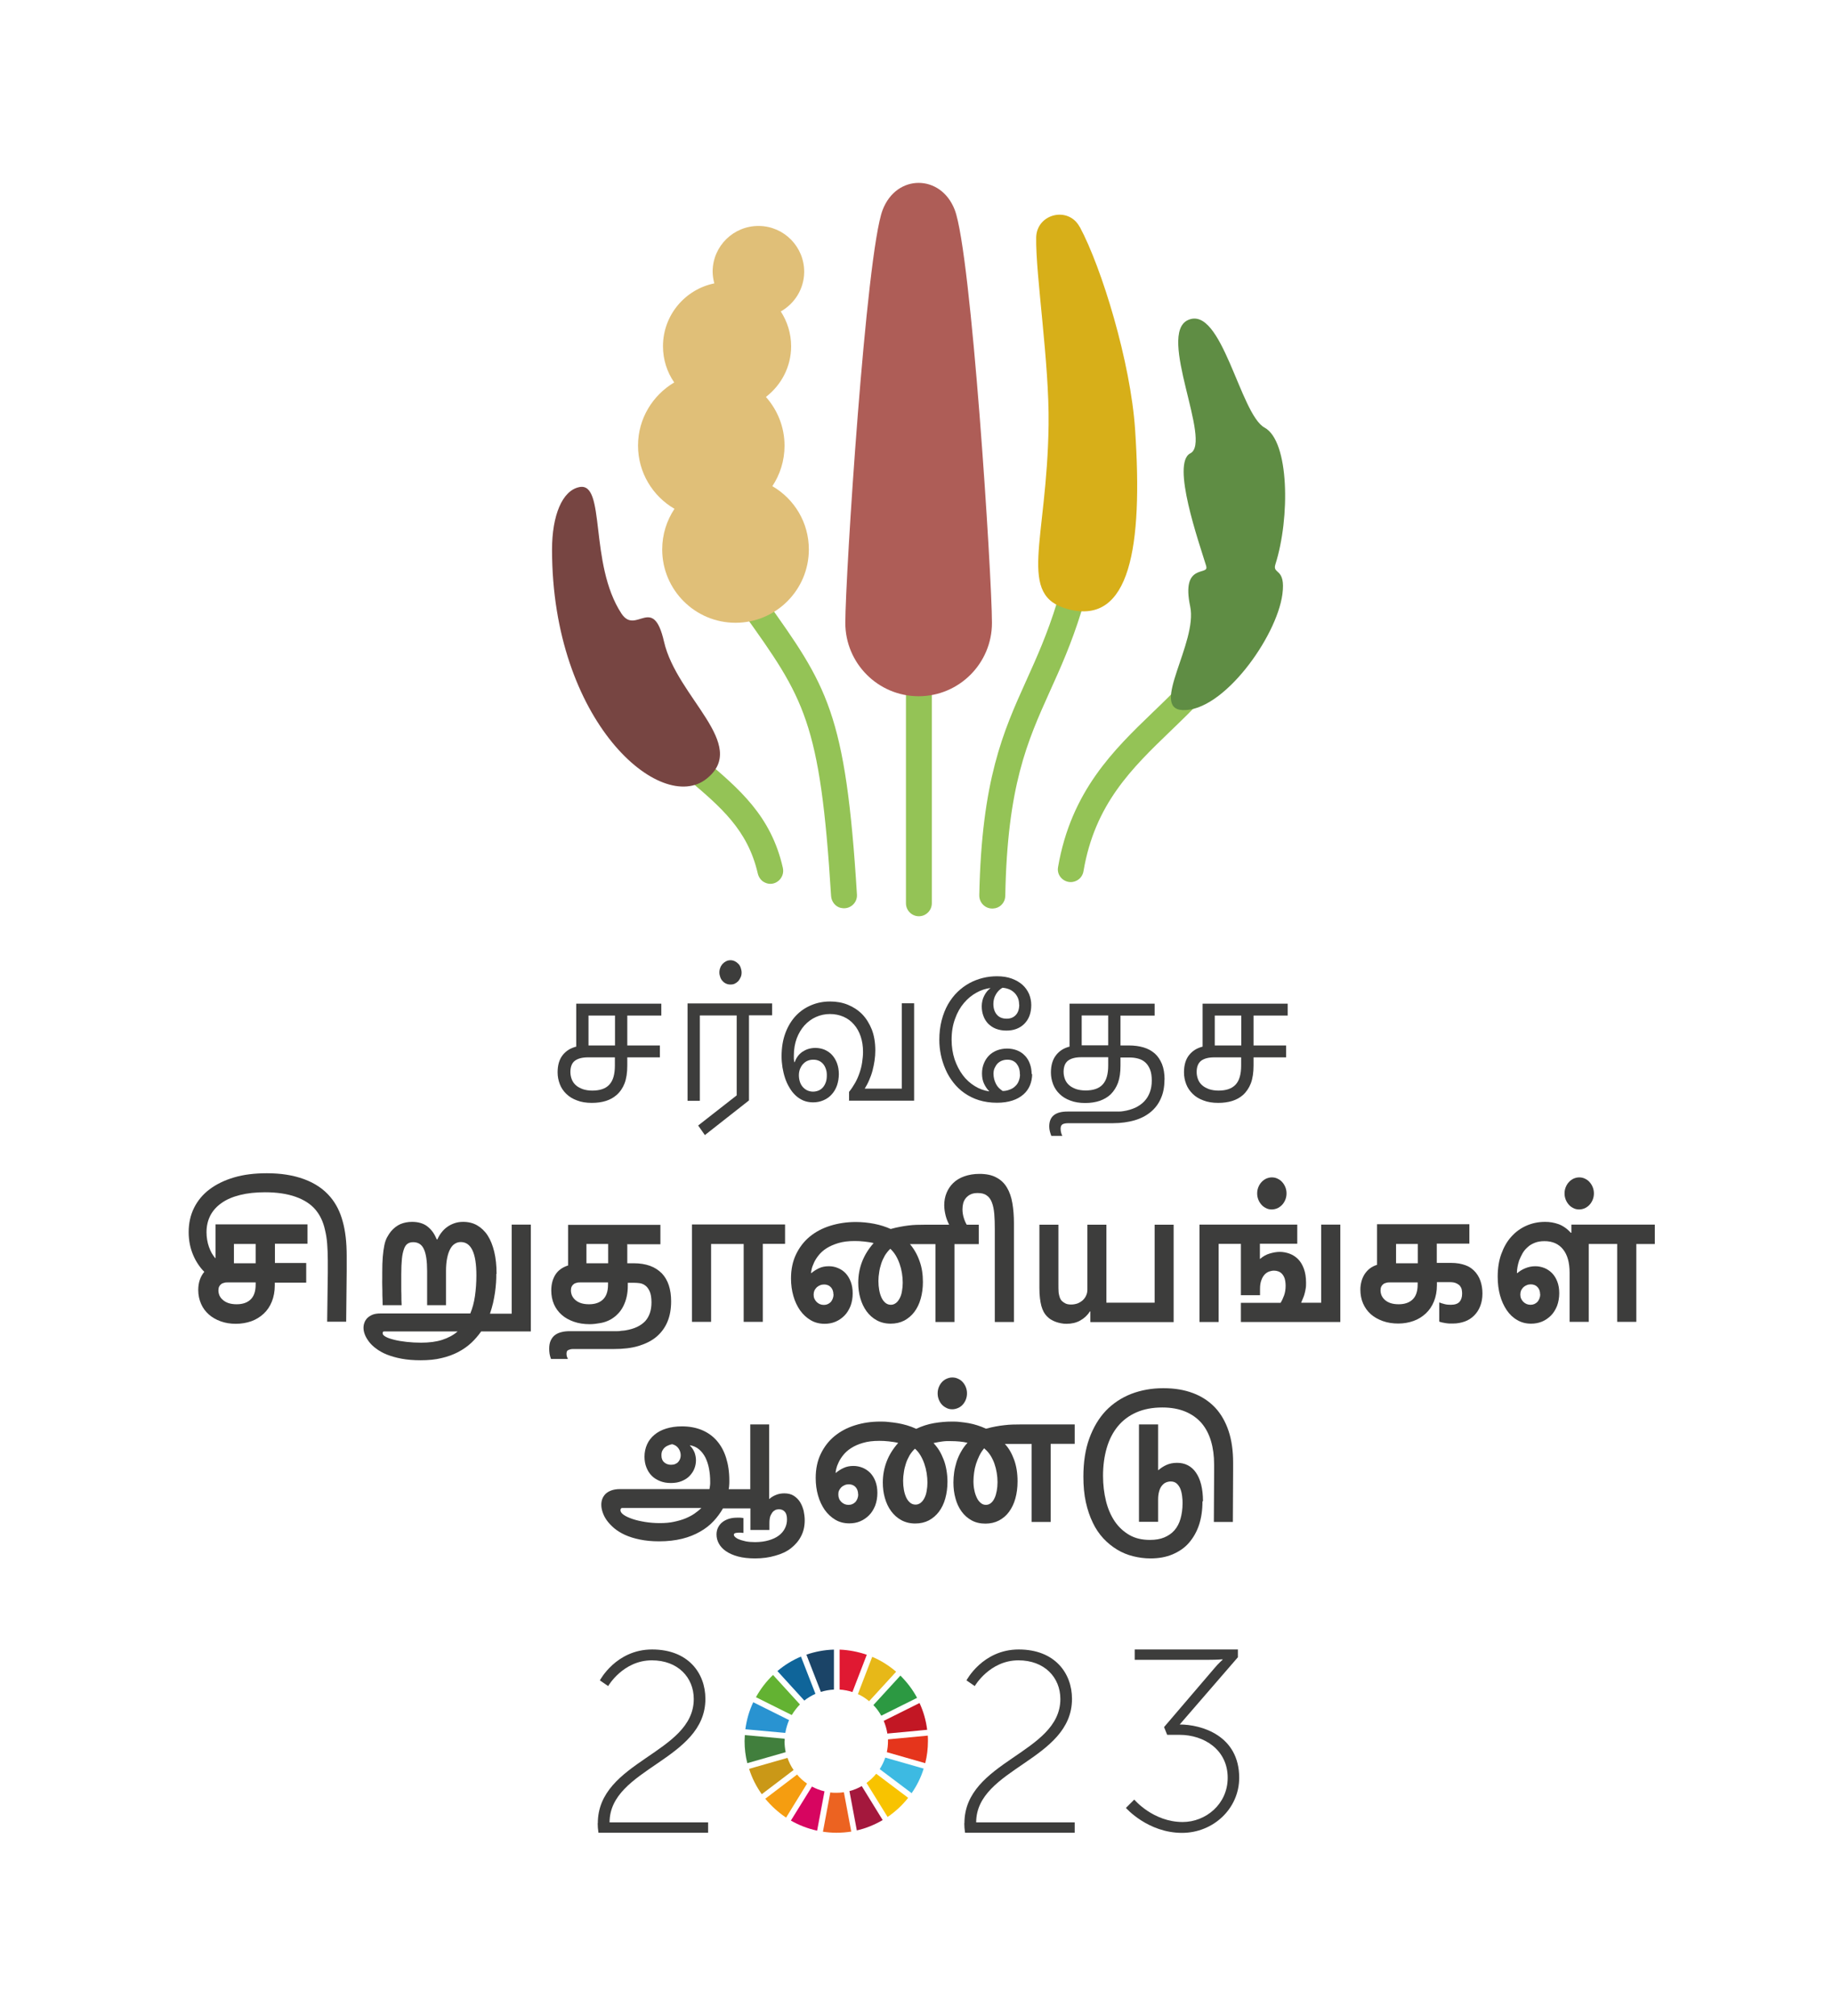 <?xml version="1.0" encoding="UTF-8"?><svg id="Livello_1" xmlns="http://www.w3.org/2000/svg" viewBox="0 0 141.75 155.85"><defs><style>.cls-1{fill:#e7b818;}.cls-2{fill:#f8c300;}.cls-3{fill:#1b4467;}.cls-4{fill:#c21724;}.cls-5{fill:#417f3d;}.cls-6{fill:#d70560;}.cls-7{fill:#a4183d;}.cls-8{fill:#2993d1;}.cls-9{fill:#e0bf78;}.cls-10{fill:#d7af19;}.cls-11{fill:#2c9942;}.cls-12{fill:#e5351c;}.cls-13{fill:#3d3d3c;}.cls-14{fill:#ec6321;}.cls-15{fill:#f59d10;}.cls-16{fill:#ca9817;}.cls-17{fill:#94c356;}.cls-18{fill:#e01932;}.cls-19{fill:#3dbae2;}.cls-20{fill:#63b232;}.cls-21{fill:#ae5d57;}.cls-22{fill:#5f8d44;}.cls-23{fill:#0f659a;}.cls-24{fill:#774542;}</style></defs><g><g><path class="cls-13" d="m48.51,78.52v2.31h2.52v.92h-2.52v.63c0,.55-.07,1.01-.21,1.38-.14.36-.35.67-.63.91-.23.2-.5.35-.82.45s-.68.15-1.08.15c-.44,0-.82-.06-1.15-.19-.33-.12-.61-.29-.83-.51-.22-.21-.39-.46-.5-.75-.11-.29-.17-.59-.17-.91,0-.55.13-1,.39-1.33.26-.33.61-.55,1.05-.66v-3.32h6.58v.92h-2.64Zm-.95,3.23h-2.09c-.44,0-.78.09-1.01.26s-.35.47-.35.87c0,.21.04.4.11.58s.18.33.32.45c.14.13.32.22.53.3.21.07.46.11.73.11.59,0,1.04-.15,1.32-.46.29-.31.43-.8.43-1.48v-.63Zm0-3.23h-2.05v2.31h2.05v-2.31Z"/><path class="cls-13" d="m57.92,78.52v6.56l-3.41,2.68-.52-.74,2.98-2.33v-6.18h-2.85v6.6h-.95v-7.53h6.54v.92h-1.79Z"/><path class="cls-13" d="m57.35,75.19c0,.13-.02.25-.07.36s-.11.21-.18.3c-.08.08-.17.15-.27.2-.1.05-.22.07-.34.07s-.23-.02-.34-.07-.19-.11-.27-.2c-.08-.08-.14-.18-.18-.3-.04-.11-.07-.24-.07-.36s.02-.25.07-.37c.04-.12.11-.21.18-.3.08-.08.17-.15.27-.2s.22-.08.34-.08.23.03.34.08c.1.05.19.12.27.2.08.08.14.18.18.3.04.12.07.24.07.37Z"/><path class="cls-13" d="m65.66,85.12v-.7c.18-.22.33-.46.47-.7.14-.25.25-.5.34-.77.09-.26.16-.53.2-.81.04-.27.07-.54.07-.81,0-.44-.06-.83-.18-1.19-.12-.36-.29-.67-.52-.93-.22-.26-.49-.46-.81-.6-.32-.14-.67-.21-1.05-.21s-.75.08-1.08.23c-.34.15-.63.37-.89.65-.25.28-.45.62-.6,1.01-.14.39-.22.83-.22,1.31,0,.08,0,.16,0,.25,0,.09.02.19.04.27h.03c.05-.16.13-.31.23-.45.1-.14.22-.25.36-.35.14-.09.29-.17.46-.22.17-.05.35-.08.54-.08.26,0,.5.05.72.14.22.1.42.23.58.41.16.18.29.39.38.64.09.25.14.53.14.83s-.05.6-.14.87c-.09.27-.23.5-.4.69-.17.2-.38.35-.63.46s-.52.17-.82.17c-.27,0-.53-.05-.75-.14-.23-.1-.43-.23-.61-.4-.18-.17-.34-.37-.47-.6-.14-.23-.25-.47-.34-.74s-.15-.54-.2-.82c-.04-.28-.07-.57-.07-.85,0-.68.1-1.29.3-1.82.2-.53.47-.97.81-1.33.34-.36.74-.63,1.2-.82.45-.19.94-.28,1.45-.28.48,0,.94.08,1.36.25.42.17.79.41,1.11.73.31.32.56.72.75,1.19.18.47.27,1.01.27,1.62,0,.26-.02.53-.06.79s-.09.52-.16.78-.16.5-.26.73c-.1.24-.22.45-.34.65h2.87v-6.6h.95v7.53h-5.05Zm-1.72-1.99c0-.17-.02-.33-.07-.47-.05-.15-.11-.27-.2-.38-.09-.11-.2-.2-.33-.26-.13-.06-.28-.09-.45-.09s-.31.03-.45.09c-.14.06-.25.15-.35.26-.1.11-.17.24-.23.38-.05.15-.08.3-.08.47,0,.19.03.36.08.52.05.15.13.29.23.4.1.11.22.2.35.26.14.06.28.09.44.09.14,0,.28-.03.41-.08.13-.05.24-.13.34-.24.1-.11.17-.24.23-.4.06-.16.08-.34.08-.56Z"/><path class="cls-13" d="m79.82,83.02c0,.32-.06.62-.17.89-.11.27-.28.51-.51.71-.23.2-.51.36-.85.47s-.74.17-1.19.17c-.51,0-.98-.07-1.4-.2-.42-.13-.79-.32-1.12-.55-.33-.23-.62-.51-.86-.82s-.45-.65-.6-1.01c-.16-.36-.28-.74-.36-1.12-.08-.39-.12-.77-.12-1.15,0-.55.06-1.06.18-1.52.12-.46.28-.87.49-1.24.21-.36.45-.68.74-.96.28-.27.59-.5.92-.68.33-.18.68-.31,1.04-.4.36-.09.73-.13,1.09-.13.43,0,.81.06,1.14.18.33.12.6.28.83.48.22.2.39.44.51.71.11.27.17.56.17.86s-.05.59-.14.83c-.09.24-.23.45-.4.62-.17.17-.37.3-.61.39s-.49.13-.78.13c-.3,0-.56-.05-.8-.14-.24-.09-.43-.23-.6-.39-.16-.17-.29-.37-.37-.6-.09-.23-.13-.49-.13-.76,0-.14.02-.28.05-.42.03-.14.08-.26.14-.38.06-.12.13-.23.21-.33s.17-.18.26-.25v-.02c-.36.05-.72.16-1.07.36-.35.19-.67.45-.96.79-.29.34-.52.74-.69,1.22-.18.48-.27,1.02-.27,1.63,0,.54.08,1.04.23,1.51.16.46.37.87.63,1.22s.57.63.93.85c.35.22.72.35,1.11.41v-.02c-.15-.15-.28-.34-.39-.57-.11-.23-.16-.49-.16-.8,0-.28.05-.54.15-.78.1-.24.23-.44.4-.61.17-.17.38-.3.61-.39.24-.09.5-.14.78-.14s.54.05.77.14c.23.09.43.22.6.4.17.17.3.38.39.63.09.24.14.52.14.82Zm-1.01-5.35c0-.2-.03-.37-.1-.53-.07-.15-.16-.29-.28-.4-.12-.11-.25-.2-.41-.26-.16-.06-.32-.1-.5-.11-.21.12-.38.29-.51.52-.13.22-.19.47-.19.73,0,.34.09.62.27.83.18.21.43.31.76.31.29,0,.52-.09.7-.28.18-.19.27-.46.27-.81Zm.06,5.41c0-.19-.02-.35-.07-.5-.05-.14-.12-.26-.2-.36-.09-.1-.19-.17-.31-.22-.12-.05-.25-.07-.39-.07-.16,0-.3.03-.43.08-.13.05-.24.13-.34.23-.09.1-.16.22-.22.35s-.08.28-.08.44c0,.13.02.27.05.4.03.13.08.25.14.37.06.12.13.22.22.31.09.09.19.17.3.24.2,0,.38-.04.55-.11.17-.06.31-.15.42-.26.12-.11.21-.24.27-.4.06-.15.1-.32.1-.51Z"/><path class="cls-13" d="m90.05,83.48c0,.55-.09,1.03-.28,1.45-.18.42-.45.77-.79,1.05-.34.28-.76.5-1.25.64-.49.14-1.05.22-1.66.22s-1.18,0-1.75,0-1.13,0-1.67,0c-.23,0-.39.03-.49.09-.09.06-.14.17-.14.33,0,.1.01.19.03.28.02.09.05.18.1.28h-.85c-.04-.11-.08-.22-.11-.34-.03-.12-.05-.25-.05-.38,0-.4.12-.69.36-.88s.59-.28,1.05-.28h.77c.29,0,.59,0,.91,0,.32,0,.64,0,.96,0h.93c.13,0,.27,0,.39,0,.12,0,.25-.01.36-.03.35-.05.66-.15.93-.27.27-.13.5-.29.69-.49.19-.2.33-.43.43-.7.1-.27.15-.57.15-.9s-.04-.62-.13-.85c-.09-.23-.21-.41-.36-.55-.15-.14-.33-.24-.55-.3-.21-.06-.44-.09-.69-.09h-.69v.63c0,.52-.06.96-.19,1.32-.13.35-.32.65-.57.9-.23.22-.51.38-.84.5-.33.11-.71.17-1.13.17s-.82-.06-1.15-.19c-.33-.12-.61-.29-.83-.51-.22-.21-.39-.46-.5-.75-.11-.29-.17-.59-.17-.91,0-.55.13-.99.39-1.33.26-.34.61-.56,1.05-.67v-3.32h6.58v.92h-2.64v2.31h.65c.42,0,.79.05,1.13.15s.63.26.87.47.42.49.56.82c.13.33.2.74.2,1.21Zm-4.35-1.74h-2.09c-.44,0-.78.09-1.01.26s-.35.47-.35.87c0,.21.04.4.11.58s.18.33.32.45c.14.13.32.22.53.3.21.07.46.11.74.11.59,0,1.04-.15,1.32-.46.29-.31.43-.8.43-1.48v-.63Zm0-3.23h-2.05v2.31h2.05v-2.31Z"/><path class="cls-13" d="m96.94,78.52v2.31h2.52v.92h-2.52v.63c0,.55-.07,1.01-.21,1.38-.14.36-.35.67-.62.91-.23.2-.5.35-.82.45s-.68.15-1.08.15c-.44,0-.82-.06-1.15-.19-.33-.12-.61-.29-.83-.51s-.39-.46-.5-.75c-.11-.29-.17-.59-.17-.91,0-.55.13-1,.39-1.33.26-.33.61-.55,1.05-.66v-3.32h6.58v.92h-2.64Zm-.95,3.23h-2.09c-.44,0-.78.09-1.01.26-.23.18-.35.47-.35.87,0,.21.04.4.11.58.07.18.18.33.32.45.14.13.32.22.53.3.21.07.46.11.73.11.59,0,1.03-.15,1.32-.46.29-.31.43-.8.43-1.48v-.63Zm0-3.23h-2.05v2.31h2.05v-2.31Z"/></g><g><path class="cls-13" d="m23.67,99.17h-2.42v.21c0,.47-.08.89-.23,1.26-.15.37-.36.68-.63.93-.27.25-.59.45-.95.58-.37.13-.77.2-1.2.2s-.81-.06-1.17-.19-.66-.3-.92-.53-.46-.5-.6-.82c-.14-.32-.22-.68-.22-1.07,0-.57.16-1.04.47-1.41-.17-.16-.32-.35-.47-.57-.15-.22-.28-.46-.39-.72-.11-.26-.2-.54-.26-.84-.06-.3-.09-.62-.09-.94,0-.69.14-1.32.42-1.88.28-.56.68-1.04,1.2-1.43.52-.39,1.15-.7,1.9-.92.75-.22,1.59-.32,2.53-.32,1.08,0,2.04.15,2.88.46.84.31,1.52.77,2.03,1.38.43.51.75,1.13.95,1.88.21.74.31,1.63.31,2.66,0,.08,0,.19,0,.32,0,.13,0,.26,0,.38s0,.23,0,.33c0,.1,0,.15,0,.16l-.04,3.91h-1.47l.05-3.77c0-.06,0-.14,0-.23,0-.09,0-.19,0-.29v-.45c0-.47-.02-.91-.05-1.3-.03-.39-.09-.75-.17-1.07-.07-.32-.17-.61-.29-.86-.12-.26-.27-.48-.44-.69-.37-.44-.89-.77-1.54-1s-1.44-.35-2.36-.35c-.72,0-1.37.07-1.93.21-.56.14-1.04.34-1.42.61-.39.27-.68.59-.88.97-.2.39-.3.82-.3,1.31,0,.2.02.39.05.58s.08.38.14.55c.06.17.14.34.22.49.09.15.18.28.29.39v-2.63h7.11v1.5h-2.52v1.49h2.42v1.5Zm-3.9-.02h-2.15c-.1,0-.19,0-.28.03-.09.02-.17.05-.23.1-.07.05-.12.11-.16.19-.04.08-.06.18-.06.3,0,.13.03.27.08.39.06.13.14.24.26.34.11.1.26.19.44.25.18.06.39.09.63.09.46,0,.82-.12,1.08-.37s.39-.63.39-1.15v-.18Zm0-2.97h-1.68v1.49h1.68v-1.49Z"/><path class="cls-13" d="m38.38,98.49c0,.21,0,.43-.02.68-.02.24-.04.49-.08.76-.04.26-.09.54-.15.81s-.15.55-.24.83h1.68v-6.89h1.48v8.26h-3.84c-.22.31-.47.61-.76.88s-.63.51-1.01.71c-.38.2-.81.36-1.29.47-.48.12-1.02.17-1.62.17-.55,0-1.04-.04-1.47-.12-.43-.08-.81-.19-1.14-.32s-.6-.29-.83-.46-.42-.35-.56-.54c-.14-.19-.25-.37-.32-.56s-.1-.35-.1-.51c0-.13.02-.26.07-.39.04-.13.12-.25.22-.36.1-.1.24-.19.4-.26.17-.07.38-.1.63-.1h6.94c.17-.41.29-.86.36-1.35s.11-1.03.11-1.6c0-1.71-.4-2.57-1.21-2.57-.16,0-.31.04-.45.13-.14.08-.26.22-.36.4-.1.18-.18.41-.24.7-.06.29-.09.63-.09,1.02v2.63h-1.46v-2.63c0-.77-.08-1.34-.25-1.7-.16-.36-.44-.54-.83-.54-.17,0-.32.04-.43.12-.12.08-.21.21-.28.41s-.13.45-.16.76c-.03.32-.05.71-.05,1.19v.35c0,.16,0,.35,0,.56,0,.22,0,.45.01.7,0,.25,0,.51.02.78h-1.47c0-.27-.01-.52-.02-.78,0-.25,0-.49-.01-.71s0-.42,0-.59,0-.31,0-.41c0-.49.01-.91.04-1.25.03-.34.07-.64.12-.88.05-.25.12-.45.21-.62.09-.17.19-.32.3-.46.22-.26.47-.45.74-.57.27-.11.57-.17.89-.17.25,0,.47.03.67.09.2.06.38.15.53.27.15.12.29.26.41.43.12.17.22.36.31.57h.04c.09-.2.2-.39.33-.55.13-.17.28-.31.45-.43.17-.12.35-.21.56-.28.21-.07.42-.1.66-.1.41,0,.77.09,1.08.27s.59.44.81.78c.22.34.39.76.51,1.26.12.5.18,1.07.18,1.71Zm-8.79,4.59c0,.1.08.19.25.28.16.09.38.16.66.23s.59.12.95.16.73.06,1.11.06c.63,0,1.18-.07,1.64-.22.46-.15.86-.36,1.19-.65h-5.68c-.05,0-.09.02-.1.05s-.02.06-.02.08Z"/><path class="cls-13" d="m48.51,96.18v1.49h.49c.49,0,.91.07,1.27.2.36.13.66.33.91.58.24.25.42.56.54.92.12.36.18.78.18,1.24,0,.59-.09,1.11-.28,1.57s-.47.84-.84,1.16-.84.55-1.39.72-1.2.24-1.92.24h-.63c-.22,0-.43,0-.65,0-.21,0-.42,0-.62,0-.2,0-.38,0-.54,0-.16,0-.29,0-.4,0h-.21c-.14,0-.25,0-.33.03s-.14.04-.18.07-.07.07-.08.11c-.01.04-.02.09-.02.14,0,.07,0,.14.02.2.02.06.04.13.09.22h-1.31c-.05-.14-.09-.27-.11-.4s-.03-.26-.03-.39c0-.26.04-.47.12-.64.08-.17.19-.32.33-.42.14-.11.31-.18.51-.23.2-.05.41-.07.65-.07h.29c.16,0,.34,0,.56,0,.22,0,.45,0,.71,0,.25,0,.49,0,.73,0,.23,0,.44,0,.62,0h.38c.14,0,.26,0,.36,0,.1,0,.19,0,.26-.02s.14-.01.2-.02.11-.01.17-.02c.35-.06.66-.15.91-.27.25-.12.46-.27.63-.45.16-.18.28-.39.36-.63s.12-.51.12-.82c0-.36-.05-.65-.14-.85-.09-.2-.21-.36-.34-.45-.13-.1-.28-.16-.43-.18-.15-.02-.29-.03-.42-.03h-.5v.23c0,.3-.03.59-.09.85-.06.27-.15.51-.26.73-.11.22-.25.42-.41.58-.16.17-.34.31-.54.43-.25.14-.51.24-.8.29s-.56.09-.84.09c-.45,0-.86-.06-1.23-.19s-.68-.3-.94-.53c-.26-.23-.46-.5-.6-.82-.14-.32-.21-.68-.21-1.07,0-.48.11-.88.32-1.22.21-.33.54-.57.98-.71v-3.14h7.14v1.5h-2.52Zm-1.48,2.97h-2.15c-.1,0-.19,0-.28.03-.09.02-.17.05-.23.1-.07.05-.12.11-.16.19s-.06.18-.06.3c0,.13.03.27.08.39.06.13.14.24.25.34.11.1.26.19.44.25.18.06.39.09.63.09.46,0,.82-.12,1.08-.37s.39-.63.39-1.15v-.18Zm0-2.97h-1.68v1.49h1.68v-1.49Z"/><path class="cls-13" d="m58.99,96.18v6.02h-1.48v-6.02h-2.52v6.02h-1.48v-7.53h7.2v1.5h-1.72Z"/><path class="cls-13" d="m62.74,98.44c.16-.15.36-.27.58-.38.23-.11.48-.16.77-.16.25,0,.48.04.71.14.22.09.42.22.59.4.17.18.3.4.4.66s.15.56.15.9c0,.36-.06.69-.17.98-.12.29-.27.54-.47.74s-.43.36-.69.47c-.26.11-.54.16-.84.16-.4,0-.76-.09-1.08-.28s-.59-.44-.82-.76c-.22-.32-.4-.69-.52-1.12-.12-.42-.18-.87-.18-1.35,0-.7.13-1.32.39-1.86.26-.54.61-1,1.06-1.37.45-.37.98-.65,1.59-.84s1.27-.29,1.97-.29c.49,0,.97.05,1.43.14s.89.23,1.27.4c.26-.07.5-.13.73-.17s.44-.08.64-.1c.21-.03.41-.04.62-.05.21,0,.42-.01.66-.01h4.16v1.5h-1.88v6.02h-1.47v-6.02h-.68c-.24,0-.46,0-.66,0-.2,0-.41,0-.63,0,.32.38.57.82.74,1.31.18.49.26,1.03.26,1.62,0,.47-.06.9-.17,1.29-.11.4-.28.74-.49,1.02s-.48.51-.78.67c-.31.16-.66.24-1.05.24-.41,0-.77-.09-1.08-.26s-.57-.4-.79-.7c-.21-.29-.37-.63-.48-1.01-.11-.38-.16-.78-.16-1.2,0-.57.1-1.11.3-1.63.2-.51.5-.99.89-1.43-.23-.06-.48-.09-.73-.12-.26-.03-.5-.04-.73-.04-.49,0-.91.05-1.27.16-.36.11-.66.24-.91.4-.25.16-.45.34-.61.54-.16.2-.28.39-.36.57s-.15.35-.18.49c-.03.15-.05.25-.05.31h.03Zm1.71,1.64c0-.23-.07-.42-.2-.56-.13-.14-.31-.21-.52-.21-.11,0-.22.02-.31.06-.1.04-.18.09-.26.16-.07.07-.13.15-.18.25-.04.1-.06.2-.06.32s.02.22.06.31.1.18.17.25.16.13.25.17c.1.04.2.06.31.06s.21-.02.3-.06c.09-.04.17-.1.24-.17.06-.07.11-.16.15-.26s.06-.21.06-.33Zm4.39-3.52c-.16.15-.29.32-.41.51-.11.2-.21.4-.28.62-.07.22-.13.44-.16.67-.04.23-.06.46-.06.68,0,.25.02.48.06.7.04.22.1.42.18.59s.18.3.3.4c.12.1.26.15.42.15s.28-.05.4-.14.21-.22.29-.37c.08-.15.14-.34.17-.54.04-.21.06-.43.06-.66s-.02-.48-.06-.73c-.04-.25-.1-.49-.18-.72-.08-.23-.18-.45-.3-.65-.12-.2-.26-.37-.42-.52Z"/><path class="cls-13" d="m76.93,102.21v-7.17c0-.44-.01-.83-.04-1.18-.03-.35-.09-.64-.18-.88-.09-.24-.22-.43-.4-.55-.17-.13-.4-.19-.69-.19-.22,0-.4.03-.55.1-.15.07-.27.16-.37.28-.1.12-.17.25-.21.4-.04.15-.06.31-.06.48,0,.24.04.48.12.72.08.24.18.45.31.62h-1.38c-.16-.29-.28-.57-.35-.85-.07-.28-.11-.55-.11-.81,0-.34.06-.66.18-.95s.29-.55.52-.77.51-.39.85-.51.73-.19,1.17-.19c.53,0,.97.09,1.31.28.35.18.62.44.82.78.2.33.34.74.42,1.21.08.47.12.99.12,1.56v7.62h-1.48Z"/><path class="cls-13" d="m84.32,102.21v-.82h-.03c-.2.31-.45.54-.76.71-.3.17-.66.25-1.05.25-.15,0-.29-.01-.43-.04-.14-.03-.28-.06-.41-.11-.13-.05-.26-.11-.37-.18-.12-.07-.22-.16-.31-.25s-.18-.21-.25-.34c-.07-.13-.13-.29-.18-.46-.05-.18-.08-.38-.11-.61s-.04-.49-.04-.78v-4.89h1.47v4.64c0,.19,0,.36.01.49,0,.14.03.25.05.34.02.09.05.17.08.24.03.06.07.12.11.17.08.08.18.15.3.21.12.06.27.08.44.08s.32-.03.48-.08c.15-.06.28-.14.4-.24.12-.11.21-.23.27-.37.07-.14.1-.3.1-.47v-5.01h1.47v6.03h3.73v-6.03h1.47v7.53h-6.42Z"/><path class="cls-13" d="m95.96,102.21v-1.48h3.07c.1-.16.19-.35.27-.57.08-.22.12-.47.12-.75,0-.22-.03-.4-.07-.55-.05-.15-.12-.27-.2-.36-.08-.09-.18-.16-.29-.2-.11-.04-.22-.06-.34-.06-.13,0-.26.03-.38.07-.13.05-.25.13-.35.24-.1.11-.19.26-.25.44-.07.18-.1.41-.1.68v.47h-1.48v-3.97h-1.72v6.04h-1.48v-7.53h7.56v1.48h-2.89v1.17h.02c.22-.19.46-.33.73-.41.27-.08.53-.13.79-.13s.51.05.76.14c.24.09.46.23.65.42s.34.44.45.74c.11.3.17.66.17,1.09,0,.16,0,.31-.03.45s-.04.26-.08.38c-.03.12-.07.24-.12.35-.04.11-.09.23-.15.36h1.55v-6.04h1.48v7.53h-7.69Z"/><path class="cls-13" d="m97.22,92.27c0-.17.03-.33.09-.48s.14-.28.24-.39c.1-.11.22-.2.36-.27.14-.06.28-.1.44-.1s.31.03.45.1c.14.07.26.15.36.27.1.11.18.24.24.39.06.15.09.31.09.48s-.03.33-.09.48c-.06.15-.14.28-.24.39-.1.11-.22.2-.36.27-.14.06-.29.1-.45.1s-.31-.03-.44-.1c-.14-.07-.26-.15-.36-.27-.1-.11-.18-.24-.24-.39-.06-.15-.09-.31-.09-.48Z"/><path class="cls-13" d="m114.64,100.02c0,.36-.06.68-.17.96-.11.29-.27.53-.47.73-.2.2-.44.36-.72.46s-.58.16-.92.16c-.08,0-.17,0-.27,0s-.19-.02-.29-.03c-.09-.02-.18-.03-.27-.05s-.16-.04-.23-.07v-1.48c.13.05.27.09.42.13.15.04.31.05.48.05.31,0,.54-.08.67-.23.13-.15.2-.36.2-.64,0-.09-.01-.19-.03-.3-.02-.11-.07-.2-.13-.28s-.16-.15-.29-.21c-.12-.06-.29-.09-.5-.09h-1v.23c0,.47-.08.89-.23,1.26-.15.37-.36.68-.63.93-.27.25-.58.45-.95.58-.36.13-.76.2-1.18.2s-.83-.06-1.19-.19-.67-.3-.93-.53-.46-.51-.6-.83c-.14-.32-.21-.68-.21-1.08,0-.21.03-.41.08-.61.05-.2.13-.38.23-.55.11-.17.24-.32.4-.45.16-.13.36-.23.58-.3v-3.14h7.14v1.5h-2.52v1.49h1.09c.24,0,.44.02.63.05.18.03.35.08.49.13.14.05.27.11.37.18.1.07.19.14.27.21.24.23.41.5.52.81.11.31.16.64.16.97Zm-5-.87h-2.15c-.1,0-.19,0-.28.03-.09.02-.17.05-.23.1-.07.05-.12.11-.16.19s-.06.18-.06.3c0,.13.03.27.08.39.06.13.14.24.25.34.11.1.26.19.44.25.18.06.39.09.63.09.46,0,.82-.12,1.08-.37s.39-.63.39-1.15v-.18Zm0-2.97h-1.68v1.49h1.68v-1.49Z"/><path class="cls-13" d="m126.54,96.18v6.02h-1.48v-6.02h-2.2v6.02h-1.48v-3.8c0-.79-.17-1.39-.51-1.81-.34-.42-.81-.63-1.43-.63-.29,0-.54.04-.76.13s-.41.2-.56.35c-.16.14-.29.3-.39.48-.1.18-.18.36-.25.53-.06.18-.1.35-.13.51-.03.16-.04.29-.04.4v.03s0,.03,0,.04h.03c.16-.14.36-.27.6-.37s.5-.16.79-.16c.25,0,.48.05.71.14.22.09.42.23.59.4.17.18.3.39.4.65s.15.56.15.89c0,.36-.06.69-.17.99-.12.29-.27.54-.47.74s-.43.36-.69.47c-.27.11-.55.16-.85.16-.4,0-.75-.09-1.07-.28-.32-.18-.59-.44-.81-.76-.22-.33-.4-.71-.52-1.15-.12-.44-.18-.92-.18-1.44,0-.65.09-1.24.28-1.76.19-.52.44-.97.77-1.33.33-.37.71-.65,1.16-.85.45-.2.93-.3,1.45-.3.17,0,.35.01.52.04.17.03.34.07.51.13.17.06.34.15.5.26.16.11.32.25.46.41h.05v-.63h6.45v1.5h-1.43Zm-7.44,3.89c0-.23-.07-.42-.2-.56-.13-.14-.31-.21-.52-.21-.11,0-.22.02-.31.06-.1.04-.18.09-.26.16-.07.07-.13.15-.18.25-.04.1-.06.2-.06.32s.02.22.06.31.1.18.17.25.16.13.25.17c.1.04.2.06.31.06s.21-.02.3-.06c.09-.04.17-.1.24-.17.06-.07.11-.16.15-.26s.06-.21.06-.33Z"/><path class="cls-13" d="m120.99,92.27c0-.17.03-.33.09-.48s.14-.28.24-.39c.1-.11.22-.2.36-.27.14-.06.28-.1.44-.1s.31.03.45.1c.14.07.26.15.36.27.1.11.18.24.24.39.06.15.09.31.09.48s-.03.33-.09.48c-.06.15-.14.28-.24.39-.1.11-.22.2-.36.27-.14.06-.29.1-.45.1s-.31-.03-.44-.1c-.14-.07-.26-.15-.36-.27-.1-.11-.18-.24-.24-.39-.06-.15-.09-.31-.09-.48Z"/><path class="cls-13" d="m58.01,110.13h1.47v5.76h.02c.14-.13.31-.23.51-.31.19-.08.41-.12.64-.12.29,0,.54.06.74.19s.37.3.49.5c.12.2.21.43.27.67.05.25.08.49.08.72,0,.46-.09.87-.28,1.23-.18.36-.45.67-.78.93s-.74.45-1.22.58c-.47.14-.99.21-1.56.21-.51,0-.95-.05-1.32-.15s-.69-.24-.93-.41c-.25-.17-.43-.37-.55-.59-.12-.22-.18-.45-.18-.7,0-.2.04-.38.12-.54.08-.16.19-.3.33-.41.14-.11.31-.2.5-.26.19-.06.41-.09.64-.09.07,0,.15,0,.24,0,.08,0,.17.02.25.03v1.15c-.07,0-.14-.02-.2-.02-.06,0-.11,0-.16,0-.09,0-.18.01-.26.03-.08.02-.12.07-.12.13,0,.06.03.11.1.18.07.06.17.13.31.18.14.06.31.1.51.15.2.04.44.06.72.06.4,0,.76-.05,1.06-.14.31-.09.57-.21.78-.37s.37-.35.47-.56c.11-.21.16-.44.16-.69,0-.27-.06-.47-.17-.59-.12-.13-.27-.19-.46-.19-.02,0-.07,0-.15.02-.08.01-.16.05-.25.12-.09.07-.16.18-.23.32-.07.15-.1.35-.1.62v.52h-1.47v-1.67h-2.12c-.2.35-.44.68-.73.99s-.63.58-1.04.81c-.4.23-.86.42-1.39.55s-1.12.2-1.78.2c-.56,0-1.06-.05-1.49-.14-.44-.09-.82-.21-1.15-.36s-.61-.33-.84-.52c-.23-.2-.42-.4-.57-.61-.15-.21-.25-.42-.32-.63s-.1-.4-.1-.57c0-.14.02-.29.07-.43.05-.14.13-.27.24-.39.11-.11.26-.21.45-.28.18-.07.42-.11.69-.11h6.91c.02-.06.03-.11.03-.15,0-.04.01-.09.02-.13,0-.04,0-.08.01-.13,0-.04,0-.09,0-.15,0-.36-.03-.7-.09-1.02s-.16-.61-.28-.86c-.13-.25-.29-.46-.49-.63-.2-.17-.43-.27-.7-.32v.03c.16.16.27.34.35.53.07.2.11.4.11.6,0,.22-.04.43-.12.64-.08.21-.21.4-.37.57s-.37.3-.61.4-.52.15-.84.15-.59-.05-.84-.15c-.25-.1-.46-.23-.64-.41-.18-.18-.31-.39-.41-.64-.1-.25-.15-.53-.15-.83,0-.35.07-.67.2-.96.13-.29.32-.53.57-.74.25-.21.55-.37.91-.48s.76-.17,1.21-.17c.59,0,1.11.1,1.56.29.45.19.84.47,1.15.83.31.36.55.79.71,1.31.16.51.25,1.09.25,1.74,0,.15,0,.27-.01.37,0,.1-.02.2-.04.32h1.67v-5.01Zm-9.88,6.46c-.06,0-.1.02-.12.06-.02.04-.03.07-.03.11,0,.12.08.24.25.36.17.12.39.22.68.32s.61.17.97.23c.37.06.75.09,1.15.09s.76-.03,1.08-.1c.33-.07.62-.15.89-.26.26-.11.5-.23.7-.37.2-.14.39-.29.54-.44h-6.12Zm3.84-4.93c-.1.02-.19.05-.29.09-.1.04-.19.09-.27.16-.08.07-.14.15-.19.25s-.07.22-.07.36c0,.24.07.42.21.54.14.12.31.19.53.19.13,0,.24-.02.33-.06s.17-.09.23-.16c.06-.07.11-.15.14-.23.03-.09.05-.18.05-.27,0-.19-.05-.37-.16-.53-.11-.17-.27-.28-.49-.34Z"/><path class="cls-13" d="m81.25,111.64v6.03h-1.47v-6.03h-.68c-.25,0-.49,0-.71,0-.22,0-.44,0-.68,0,.3.32.53.72.71,1.21.18.49.27,1.05.27,1.68,0,.49-.06.93-.17,1.33-.11.4-.28.74-.49,1.03-.21.29-.48.51-.78.67-.31.16-.66.24-1.04.24-.41,0-.76-.08-1.07-.25s-.57-.4-.78-.69c-.21-.29-.37-.63-.47-1.01-.11-.39-.16-.8-.16-1.23,0-.26.02-.53.06-.81s.11-.54.19-.81c.09-.26.2-.52.34-.76.14-.25.3-.48.5-.69-.21-.05-.42-.08-.63-.1-.21-.02-.43-.03-.66-.03-.13,0-.24,0-.35,0-.11,0-.21.02-.32.03-.1.01-.21.03-.32.05-.11.02-.22.04-.35.07.16.17.31.36.44.57.13.21.24.45.34.7s.17.52.22.81c.05.29.08.59.08.91,0,.47-.06.9-.17,1.3-.11.4-.28.74-.49,1.02-.21.28-.48.51-.78.67-.31.16-.66.24-1.05.24-.41,0-.77-.09-1.08-.26-.31-.17-.57-.4-.79-.7s-.37-.63-.48-1.01c-.11-.38-.16-.78-.16-1.2,0-.57.1-1.11.3-1.63s.5-.99.89-1.43c-.23-.06-.48-.09-.73-.12-.26-.03-.5-.04-.73-.04-.49,0-.91.05-1.27.16-.36.1-.66.24-.91.4-.25.16-.45.34-.61.54-.16.2-.28.39-.36.57-.09.18-.15.35-.18.49-.03.15-.05.25-.05.31h.03c.16-.14.36-.27.58-.37.23-.11.48-.16.77-.16.25,0,.48.05.71.14.22.09.42.23.59.4.17.18.3.39.4.65.1.26.15.56.15.89,0,.37-.06.69-.17.99-.12.29-.27.54-.47.74-.2.2-.43.36-.69.47s-.54.16-.84.16c-.4,0-.76-.09-1.08-.28-.32-.19-.59-.44-.82-.76-.22-.32-.4-.69-.52-1.12-.12-.42-.18-.87-.18-1.35,0-.7.13-1.32.39-1.86.26-.54.61-1,1.06-1.37.45-.37.97-.65,1.58-.84.6-.19,1.25-.29,1.95-.29.2,0,.41,0,.64.03.23.02.46.05.71.09.24.04.49.1.73.17.24.07.48.16.71.27.45-.21.91-.36,1.38-.44.47-.08.93-.12,1.37-.12.2,0,.41,0,.63.03.22.02.44.05.67.09.23.04.46.1.68.17.23.07.45.16.67.26.27-.07.51-.13.74-.17.23-.04.45-.08.67-.1.22-.03.43-.04.65-.05.22,0,.44-.01.67-.01h4.13v1.5h-1.84Zm-14.89,3.89c0-.23-.07-.42-.2-.56-.13-.14-.31-.21-.52-.21-.11,0-.22.02-.31.06-.1.04-.18.09-.26.16-.07.07-.13.15-.18.25s-.06.2-.06.32.02.22.06.32c.04.1.1.18.17.25.07.07.16.13.25.17.1.04.2.06.31.06s.21-.02.3-.06c.09-.04.17-.1.24-.17.06-.07.11-.16.15-.26s.06-.21.06-.33Zm4.39-3.52c-.16.15-.29.32-.41.51-.11.2-.21.4-.28.62-.07.22-.13.44-.16.67-.04.23-.06.46-.06.68,0,.25.02.48.06.7.04.22.1.42.18.59.08.17.18.3.3.4.12.1.26.15.42.15s.28-.05.4-.14c.11-.09.21-.21.29-.37s.14-.34.17-.54c.04-.21.06-.43.06-.66s-.02-.48-.06-.73c-.04-.25-.1-.49-.18-.72s-.18-.45-.3-.65c-.12-.2-.26-.37-.42-.51Zm5.36-.04c-.14.17-.27.36-.37.57-.1.21-.19.42-.26.64-.07.22-.12.44-.15.67s-.05.45-.05.66c0,.25.02.49.07.71.04.22.11.41.19.58.08.17.18.3.3.4s.25.15.4.15.28-.05.39-.14c.11-.09.21-.22.28-.38.08-.16.13-.35.17-.56s.06-.44.06-.68-.02-.48-.06-.72c-.04-.25-.1-.48-.18-.71-.08-.23-.19-.45-.31-.64-.13-.2-.28-.37-.46-.52Z"/><path class="cls-13" d="m72.51,107.73c0-.17.03-.33.09-.48.06-.15.14-.28.24-.39.1-.11.22-.2.36-.26.14-.06.28-.1.44-.1s.31.03.45.1c.14.06.26.15.36.26.1.11.18.24.24.39s.09.31.09.48-.03.33-.09.48-.14.28-.24.39-.22.2-.36.26c-.14.06-.29.1-.45.1s-.31-.03-.44-.1c-.14-.07-.26-.15-.36-.26-.1-.11-.18-.24-.24-.39-.06-.15-.09-.31-.09-.48Z"/><path class="cls-13" d="m92.99,116.08c0,.68-.09,1.29-.27,1.83-.18.54-.45,1-.79,1.39s-.77.67-1.26.88c-.5.21-1.07.31-1.7.31-.46,0-.91-.06-1.35-.17-.44-.11-.85-.28-1.23-.51-.38-.23-.74-.52-1.06-.86-.32-.35-.6-.75-.82-1.22-.23-.47-.41-1-.54-1.59-.13-.59-.19-1.25-.19-1.97,0-1.12.15-2.11.46-2.96.31-.85.74-1.57,1.28-2.14.55-.57,1.2-1,1.96-1.3.76-.29,1.58-.44,2.48-.44s1.63.13,2.3.38,1.24.63,1.7,1.11c.46.49.81,1.1,1.05,1.82.24.72.35,1.54.35,2.45v.17c0,.06,0,.12,0,.18,0,.06,0,.11,0,.15v.07l-.02,4.01h-1.47l.02-3.81v-.08c0-.05,0-.11,0-.18,0-.07,0-.14,0-.21v-.17c0-.66-.08-1.26-.24-1.8-.16-.54-.4-1-.73-1.39-.33-.38-.75-.68-1.25-.89-.51-.21-1.1-.32-1.79-.32-.76,0-1.43.13-2,.38s-1.05.61-1.43,1.07c-.38.46-.67,1.02-.86,1.67-.19.65-.29,1.37-.29,2.16,0,.7.08,1.35.23,1.96.15.6.38,1.13.68,1.57s.68.79,1.13,1.05c.45.26.98.38,1.59.38.42,0,.79-.06,1.1-.19s.58-.31.79-.55c.21-.24.37-.54.47-.89.1-.35.16-.75.16-1.19,0-.16,0-.33-.03-.53-.02-.2-.06-.38-.12-.55-.06-.17-.16-.32-.28-.44-.12-.12-.29-.18-.49-.18-.13,0-.25.03-.37.08-.12.05-.22.14-.31.25-.09.11-.16.25-.21.43s-.08.38-.08.62v1.74h-1.48v-7.53h1.48v3.53h.03c.16-.14.36-.28.6-.39.24-.11.52-.17.83-.17s.59.06.84.19c.25.13.46.32.63.57.17.25.31.56.4.93.09.37.14.79.14,1.28Z"/></g></g><g><path class="cls-13" d="m46.23,140.97c0-4.84,7.42-5.39,7.42-9.61,0-1.67-1.23-2.99-3.24-2.99-2.23,0-3.38,1.99-3.38,1.99l-.64-.44s1.25-2.39,4.04-2.39,4.12,1.83,4.12,3.82c0,4.76-7.41,5.35-7.41,9.55h7.62v.8h-8.48c-.04-.26-.06-.5-.06-.74Z"/><path class="cls-13" d="m74.58,140.97c0-4.84,7.42-5.39,7.42-9.61,0-1.67-1.23-2.99-3.24-2.99-2.23,0-3.38,1.99-3.38,1.99l-.64-.44s1.25-2.39,4.04-2.39,4.12,1.83,4.12,3.82c0,4.76-7.41,5.35-7.41,9.55h7.62v.8h-8.48c-.04-.26-.06-.5-.06-.74Z"/><path class="cls-13" d="m87.72,139.14s1.45,1.73,3.74,1.73c1.77,0,3.48-1.37,3.48-3.42,0-2.17-1.83-3.32-3.72-3.32h-.96l-.24-.6,3.9-4.56c.3-.36.62-.64.62-.64v-.04s-.38.04-1.08.04h-5.71v-.8h7.98v.6l-4.5,5.2c1.67,0,4.6.84,4.6,4.12,0,2.39-2.01,4.26-4.42,4.26-2.65,0-4.34-1.93-4.34-1.93l.64-.64Z"/><g><path class="cls-20" d="m61.23,132.6c.18-.3.39-.57.63-.82l-2.08-2.28c-.52.5-.97,1.08-1.32,1.72l2.77,1.38Z"/><path class="cls-1" d="m66.34,130.98c.32.14.61.33.87.55l2.09-2.28c-.55-.47-1.17-.87-1.85-1.15l-1.11,2.89Z"/><path class="cls-4" d="m71.11,131.67l-2.77,1.38c.13.31.23.64.28.98l3.08-.29c-.09-.73-.29-1.42-.59-2.07"/><path class="cls-11" d="m68.15,132.65l2.77-1.38c-.34-.64-.78-1.21-1.29-1.72l-2.09,2.28c.24.24.44.52.61.82"/><path class="cls-5" d="m60.68,134.62c0-.06,0-.12,0-.19l-3.08-.28c0,.15-.02.31-.02.46,0,.59.07,1.16.21,1.71l2.97-.85c-.06-.28-.09-.56-.09-.86"/><path class="cls-2" d="m67.76,137.14c-.22.27-.47.5-.75.71l1.63,2.63c.6-.41,1.14-.91,1.59-1.48l-2.47-1.86Z"/><path class="cls-12" d="m68.67,134.62c0,.29-.03.58-.09.85l2.97.85c.14-.55.21-1.12.21-1.7,0-.15,0-.29-.01-.43l-3.08.29s0,.1,0,.14"/><path class="cls-15" d="m61.64,137.2l-2.46,1.87c.46.56,1,1.05,1.61,1.46l1.62-2.63c-.29-.2-.55-.43-.77-.7"/><path class="cls-8" d="m60.73,133.98c.06-.35.16-.68.29-.99l-2.77-1.38c-.31.65-.51,1.35-.61,2.09l3.08.28Z"/><path class="cls-7" d="m68.26,140.72l-1.62-2.63c-.29.17-.61.3-.95.39l.57,3.04c.71-.16,1.38-.44,2-.8"/><path class="cls-19" d="m68.46,135.89c-.11.32-.25.61-.43.89l2.47,1.86c.4-.58.72-1.21.93-1.9l-2.97-.85Z"/><path class="cls-14" d="m65.25,138.57c-.19.03-.38.04-.58.04-.16,0-.31,0-.46-.03l-.57,3.04c.34.05.68.08,1.04.08.39,0,.77-.03,1.15-.09l-.57-3.04Z"/><path class="cls-18" d="m64.93,130.63c.34.02.67.09.99.19l1.11-2.88c-.66-.23-1.37-.37-2.1-.4v3.09Z"/><path class="cls-6" d="m63.77,138.5c-.35-.08-.68-.21-.98-.37l-1.63,2.63c.63.36,1.31.62,2.03.78l.57-3.04Z"/><path class="cls-3" d="m63.48,130.81c.32-.1.66-.16,1.01-.18v-3.09c-.74.02-1.46.16-2.13.39l1.12,2.88Z"/><path class="cls-16" d="m61.37,136.85c-.2-.29-.36-.61-.47-.94l-2.97.85c.22.71.56,1.37.98,1.96l2.46-1.87Z"/><path class="cls-23" d="m62.2,131.48c.26-.21.55-.38.86-.52l-1.12-2.88c-.67.28-1.28.66-1.82,1.12l2.08,2.28Z"/></g></g><g><path class="cls-17" d="m71.06,37.74c-.55,0-1,.45-1,1v31.1c0,.55.45,1,1,1s1-.45,1-1v-31.1c0-.55-.44-1-1-1Z"/><path class="cls-17" d="m85.59,37.42c-.98,8.45-2.79,12.48-4.4,16.03-1.76,3.91-3.29,7.32-3.45,15.81,0,.46-.32.86-.77.96,0,0-.01,0-.02,0-.64.14-1.23-.35-1.22-1,.18-8.92,1.85-12.65,3.63-16.59,1.62-3.59,3.29-7.3,4.23-15.44.06-.55.55-.95,1.11-.88.55.06.94.56.88,1.11Z"/><path class="cls-17" d="m59.16,68.23s-.01,0-.02,0c-.28-.13-.47-.4-.54-.7-.78-3.37-2.84-5.12-5.47-7.34-1.73-1.47-3.7-3.13-5.52-5.53-.33-.44-.25-1.07.19-1.4.44-.34,1.07-.25,1.4.19,1.69,2.22,3.49,3.75,5.22,5.22,2.75,2.33,5.21,4.4,6.12,8.43.18.81-.63,1.49-1.38,1.14Z"/><path class="cls-17" d="m65.06,70.2s-.01,0-.02,0c-.43-.09-.74-.48-.77-.92-.84-13.55-2.08-15.28-6.74-21.81-.8-1.12-1.7-2.38-2.71-3.85-.31-.45-.19-1.07.26-1.39.46-.31,1.08-.19,1.39.26,1.01,1.46,1.9,2.71,2.69,3.82,4.81,6.74,6.24,8.72,7.11,22.86.04.66-.57,1.17-1.21,1.03Z"/><path class="cls-17" d="m97.53,43.08c-.14,6.82-3.62,10.18-7,13.43-3,2.89-5.86,5.65-6.74,10.84-.05.32-.25.6-.54.74,0,0-.01,0-.02.01-.72.35-1.55-.27-1.41-1.05,1.01-5.89,4.33-9.09,7.32-11.97,3.23-3.1,6.27-6.04,6.39-12.03,0-.55.46-.98,1-.98h.02c.55.01.99.47.98,1.02Z"/><path class="cls-10" d="m83.49,17.54c-.87-1.62-3.32-1.02-3.36.82-.05,2.92,1.02,9.65.96,14.47-.12,9.1-2.5,13.24,1.55,14.28,4.75,1.22,5.75-4.81,5.14-13.9-.35-5.21-2.57-12.48-4.28-15.67Z"/><path class="cls-24" d="m44.8,37.66c2.08-.42.72,5.91,3.26,9.78,1.12,1.7,2.44-1.55,3.29,2.17.99,4.33,6.61,7.96,3.29,10.6-3.54,2.82-11.95-4.42-11.95-17.72,0-2.62.78-4.56,2.11-4.83Z"/><path class="cls-22" d="m93.29,43.8c-.58-1.89-2.73-8-1.24-8.75,1.72-.87-2.61-9.23-.17-10.31,2.61-1.16,4.02,7.29,5.91,8.32,1.92,1.04,1.98,6.98.84,10.57-.26.81.82.22.54,2.32-.45,3.32-4.59,9.09-7.72,8.95-2.55-.12,1.18-5.22.59-8.01-.72-3.4,1.46-2.36,1.24-3.09Z"/><path class="cls-21" d="m73.83,16.22c-.54-1.39-1.66-2.08-2.79-2.08s-2.24.69-2.78,2.08c-1.29,3.34-2.89,28.38-2.89,31.94,0,3.13,2.54,5.67,5.67,5.67s5.67-2.54,5.67-5.67c0-3.56-1.59-28.6-2.88-31.94Z"/><path class="cls-9" d="m59.72,37.6c.6-.9.95-1.98.95-3.14,0-1.45-.55-2.77-1.44-3.77,1.18-.91,1.95-2.32,1.95-3.92,0-.99-.3-1.92-.8-2.69,1.06-.6,1.79-1.72,1.81-3.03.02-1.96-1.55-3.56-3.5-3.58-1.96-.02-3.56,1.55-3.58,3.5,0,.33.05.64.13.94-2.26.46-3.97,2.46-3.97,4.86,0,1.04.32,2.01.87,2.8-1.67.99-2.8,2.8-2.8,4.88s1.13,3.91,2.82,4.89c-.6.9-.95,1.98-.95,3.14,0,3.13,2.54,5.67,5.67,5.67s5.67-2.54,5.67-5.67c0-2.09-1.13-3.91-2.82-4.89Z"/></g></svg>